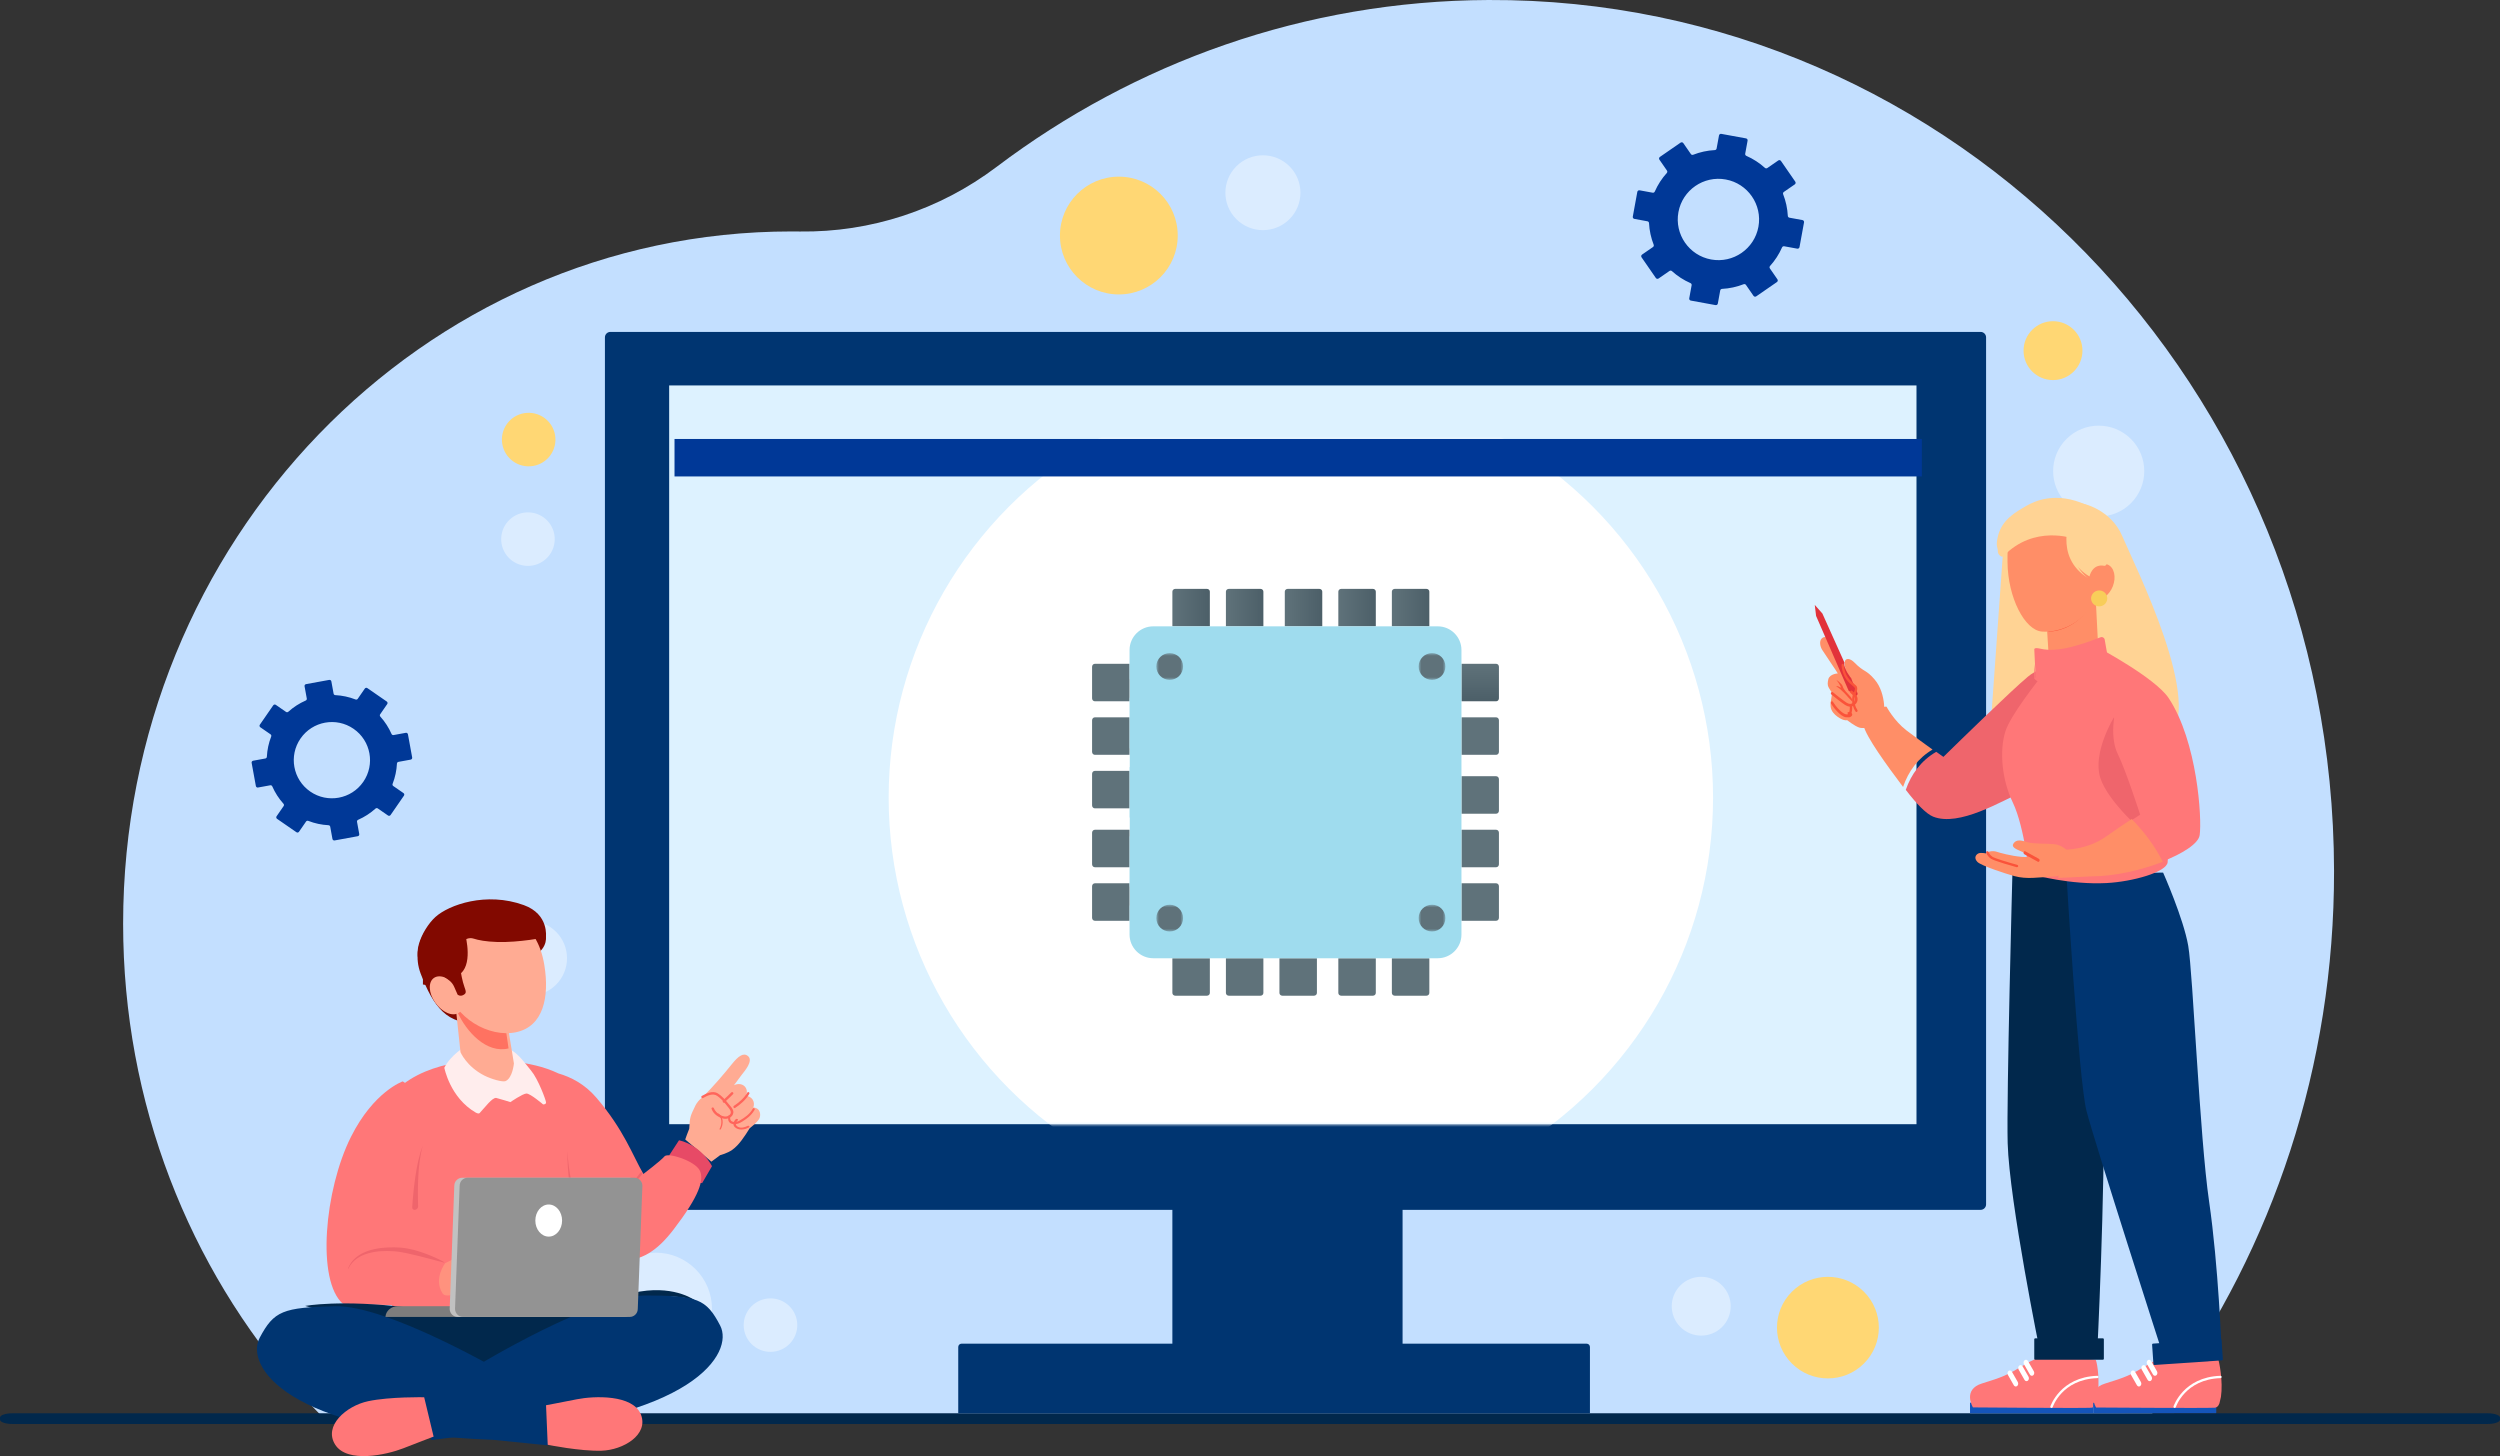 <svg width="467" height="272" viewBox="0 0 467 272" fill="none" xmlns="http://www.w3.org/2000/svg">
<rect x="0" y="0" width="467" height="272" fill="#333333" stroke="none"/>
<path d="M436 162.696C436.053 199.23 424.499 232.969 404.944 260.17C404.941 260.174 404.939 260.178 404.936 260.183C403.764 261.812 402.564 263.418 401.335 265H60.542C59.263 263.705 58.011 262.381 56.789 261.03C56.532 260.749 56.279 260.467 56.028 260.183C56.023 260.179 56.02 260.175 56.017 260.17C55.895 260.034 55.774 259.898 55.655 259.762C35.371 236.766 23 206.157 23 172.554C23 101.134 78.89 43.234 147.833 43.234C148.372 43.234 148.91 43.238 149.447 43.246C162.633 43.417 175.502 39.223 186.159 31.176C211.96 11.694 243.7 0.148 278.038 0.001C365.28 -0.374 435.869 72.318 436 162.697V162.696Z" fill="#C3DFFF"/>
<path d="M464.706 264H2.294C1.027 264 0 264.359 0 264.802V265.198C0 265.641 1.027 266 2.294 266H464.706C465.973 266 467 265.641 467 265.198V264.802C467 264.359 465.973 264 464.706 264Z" fill="#01284C"/>
<path opacity="0.4" d="M103.867 183.944C106.604 181.213 106.604 176.787 103.867 174.056C101.13 171.326 96.693 171.326 93.956 174.056C91.219 176.787 91.219 181.213 93.956 183.944C96.693 186.674 101.13 186.674 103.867 183.944Z" fill="white"/>
<path d="M76.202 137.166C76.168 136.98 75.99 136.858 75.804 136.891L73.513 137.309C73.356 137.338 73.204 137.254 73.14 137.108C72.626 135.934 71.924 134.834 71.042 133.855C70.936 133.737 70.922 133.564 71.012 133.433L72.335 131.519C72.442 131.363 72.403 131.151 72.248 131.044L68.623 128.539C68.467 128.432 68.255 128.471 68.148 128.626L66.825 130.54C66.734 130.671 66.567 130.719 66.42 130.662C65.192 130.182 63.914 129.915 62.635 129.85C62.476 129.841 62.343 129.728 62.315 129.572L61.897 127.28C61.862 127.095 61.685 126.972 61.499 127.005L57.165 127.797C56.979 127.832 56.857 128.009 56.89 128.195L57.308 130.486C57.337 130.643 57.253 130.795 57.107 130.859C55.934 131.373 54.833 132.075 53.854 132.957C53.736 133.063 53.563 133.077 53.432 132.987L51.518 131.664C51.362 131.557 51.15 131.596 51.043 131.751L48.538 135.376C48.431 135.532 48.47 135.744 48.625 135.851L50.539 137.174C50.67 137.265 50.718 137.432 50.661 137.579C50.181 138.807 49.914 140.085 49.849 141.365C49.84 141.523 49.727 141.656 49.572 141.684L47.281 142.102C47.095 142.137 46.972 142.314 47.005 142.5L47.797 146.834C47.831 147.02 48.009 147.142 48.195 147.109L50.486 146.691C50.643 146.662 50.795 146.746 50.859 146.892C51.373 148.066 52.075 149.166 52.957 150.145C53.063 150.263 53.077 150.436 52.987 150.567L51.664 152.481C51.557 152.637 51.596 152.849 51.751 152.956L55.376 155.461C55.532 155.568 55.744 155.529 55.851 155.374L57.174 153.46C57.264 153.329 57.432 153.281 57.579 153.338C58.807 153.818 60.085 154.085 61.365 154.15C61.523 154.159 61.656 154.272 61.684 154.428L62.102 156.72C62.137 156.905 62.314 157.028 62.5 156.995L66.834 156.203C67.02 156.168 67.142 155.991 67.109 155.805L66.691 153.514C66.662 153.357 66.746 153.205 66.892 153.141C68.066 152.627 69.166 151.925 70.145 151.043C70.263 150.937 70.436 150.923 70.567 151.013L72.481 152.336C72.637 152.443 72.849 152.404 72.956 152.249L75.461 148.624C75.568 148.468 75.529 148.256 75.374 148.149L73.46 146.826C73.329 146.735 73.281 146.568 73.338 146.421C73.818 145.193 74.085 143.915 74.15 142.635C74.159 142.477 74.272 142.344 74.428 142.316L76.719 141.898C76.905 141.863 77.028 141.686 76.995 141.5L76.203 137.166H76.202ZM67.859 146.05C65.623 149.286 61.187 150.097 57.951 147.86C54.715 145.624 53.904 141.188 56.141 137.952C58.377 134.716 62.813 133.905 66.049 136.142C69.285 138.378 70.096 142.814 67.859 146.05Z" fill="#003897"/>
<path d="M332.687 30.069C332.572 29.903 332.345 29.861 332.179 29.976L330.136 31.388C329.997 31.485 329.811 31.47 329.685 31.356C328.67 30.441 327.505 29.678 326.218 29.114C326.063 29.046 325.973 28.883 326.004 28.716L326.45 26.275C326.487 26.078 326.356 25.888 326.157 25.851L321.534 25.006C321.337 24.97 321.147 25.101 321.11 25.299L320.663 27.74C320.633 27.907 320.492 28.028 320.323 28.037C318.919 28.109 317.56 28.41 316.287 28.907C316.129 28.969 315.951 28.917 315.855 28.778L314.443 26.735C314.328 26.569 314.101 26.527 313.935 26.642L310.069 29.314C309.903 29.428 309.861 29.655 309.976 29.821L311.388 31.864C311.485 32.003 311.47 32.189 311.356 32.315C310.441 33.33 309.678 34.495 309.114 35.782C309.046 35.938 308.883 36.027 308.716 35.996L306.275 35.55C306.078 35.513 305.888 35.644 305.851 35.843L305.006 40.466C304.969 40.663 305.101 40.853 305.299 40.89L307.74 41.337C307.907 41.367 308.028 41.508 308.037 41.677C308.109 43.081 308.41 44.44 308.907 45.713C308.969 45.871 308.917 46.049 308.778 46.145L306.734 47.557C306.569 47.672 306.527 47.899 306.642 48.065L309.313 51.931C309.428 52.097 309.655 52.139 309.821 52.024L311.865 50.612C312.003 50.516 312.189 50.53 312.315 50.644C313.33 51.559 314.495 52.322 315.782 52.886C315.937 52.954 316.027 53.117 315.996 53.283L315.55 55.725C315.513 55.922 315.644 56.112 315.843 56.149L320.466 56.994C320.663 57.031 320.853 56.899 320.89 56.701L321.337 54.26C321.367 54.093 321.508 53.972 321.677 53.964C323.081 53.891 324.44 53.59 325.713 53.093C325.871 53.031 326.049 53.083 326.145 53.222L327.557 55.266C327.672 55.431 327.899 55.473 328.065 55.358L331.931 52.687C332.097 52.572 332.139 52.345 332.024 52.179L330.612 50.136C330.516 49.997 330.53 49.811 330.644 49.685C331.559 48.67 332.322 47.505 332.886 46.218C332.954 46.062 333.117 45.973 333.284 46.004L335.725 46.45C335.922 46.487 336.112 46.356 336.149 46.157L336.994 41.534C337.031 41.337 336.898 41.147 336.701 41.11L334.26 40.663C334.093 40.633 333.972 40.492 333.964 40.323C333.891 38.919 333.59 37.56 333.093 36.287C333.031 36.129 333.083 35.951 333.222 35.855L335.266 34.443C335.431 34.328 335.473 34.101 335.358 33.935L332.687 30.069ZM328.474 42.365C327.719 46.492 323.762 49.226 319.635 48.472C315.508 47.718 312.774 43.76 313.528 39.633C314.282 35.506 318.24 32.772 322.367 33.526C326.494 34.281 329.228 38.238 328.474 42.365Z" fill="#003897"/>
<path opacity="0.4" d="M398.056 94.002C401.38 90.687 401.38 85.313 398.056 81.998C394.732 78.683 389.343 78.683 386.019 81.998C382.695 85.313 382.695 90.687 386.019 94.002C389.343 97.317 394.732 97.317 398.056 94.002Z" fill="white"/>
<path d="M383.5 71C386.538 71 389 68.538 389 65.5C389 62.462 386.538 60 383.5 60C380.462 60 378 62.462 378 65.5C378 68.538 380.462 71 383.5 71Z" fill="#FFD774"/>
<path opacity="0.4" d="M122.5 255C128.299 255 133 250.299 133 244.5C133 238.701 128.299 234 122.5 234C116.701 234 112 238.701 112 244.5C112 250.299 116.701 255 122.5 255Z" fill="white"/>
<path opacity="0.4" d="M148.121 250.254C149.629 247.941 148.974 244.848 146.658 243.345C144.341 241.842 141.24 242.499 139.731 244.812C138.223 247.125 138.878 250.218 141.195 251.721C143.512 253.224 146.613 252.567 148.121 250.254Z" fill="white"/>
<path d="M348.18 254.708C351.895 251.003 351.895 244.997 348.18 241.292C344.465 237.587 338.442 237.587 334.727 241.292C331.012 244.997 331.012 251.003 334.727 254.708C338.442 258.413 344.465 258.413 348.18 254.708Z" fill="#FFD774"/>
<path opacity="0.4" d="M321.683 247.884C323.834 245.739 323.834 242.261 321.683 240.116C319.532 237.971 316.045 237.971 313.894 240.116C311.744 242.261 311.744 245.739 313.894 247.884C316.045 250.029 319.532 250.029 321.683 247.884Z" fill="white"/>
<path opacity="0.4" d="M240.869 40.943C243.607 38.213 243.607 33.787 240.869 31.057C238.132 28.327 233.694 28.327 230.956 31.057C228.219 33.787 228.219 38.213 230.956 40.943C233.694 43.673 238.132 43.673 240.869 40.943Z" fill="white"/>
<path d="M209 55C215.075 55 220 50.075 220 44C220 37.925 215.075 33 209 33C202.925 33 198 37.925 198 44C198 50.075 202.925 55 209 55Z" fill="#FFD774"/>
<path d="M99.58 87.044C102.304 86.591 104.144 84.016 103.689 81.292C103.234 78.569 100.656 76.728 97.932 77.18C95.208 77.633 93.369 80.208 93.824 82.932C94.279 85.655 96.856 87.496 99.58 87.044Z" fill="#FFD774"/>
<path opacity="0.4" d="M103.579 101.374C103.949 98.638 102.029 96.121 99.292 95.754C96.555 95.387 94.037 97.308 93.668 100.045C93.299 102.782 95.219 105.298 97.956 105.665C100.693 106.032 103.21 104.111 103.579 101.374Z" fill="white"/>
<path d="M262 216H219V254H262V216Z" fill="#003571"/>
<path d="M179.604 251H296.396C296.729 251 297 251.279 297 251.623V264H179V251.623C179 251.28 179.27 251 179.604 251Z" fill="#003571"/>
<path d="M369.979 62H114.021C113.457 62 113 62.457 113 63.021V224.979C113 225.543 113.457 226 114.021 226H369.979C370.543 226 371 225.543 371 224.979V63.021C371 62.457 370.543 62 369.979 62Z" fill="#003571"/>
<path d="M358 210V72L125 72V210L358 210Z" fill="#DDF2FF"/>
<mask id="mask0_9_1529" style="mask-type:alpha" maskUnits="userSpaceOnUse" x="126" y="82" width="233" height="129">
<path d="M359 210V82.001L126 82.001V210H359Z" fill="#DDF2FF"/>
</mask>
<g mask="url(#mask0_9_1529)">
<circle cx="243" cy="149" r="77" fill="white"/>
</g>
<path d="M359 82H126V89H359V82Z" fill="#003897"/>
<path d="M368.074 264H390.926C390.967 264 391 263.962 391 263.915V262.086C391 262.039 390.967 262 390.926 262H368.074C368.033 262 368 262.039 368 262.086V263.915C368 263.962 368.033 264 368.074 264Z" fill="#1555BA"/>
<path d="M391.815 260.948L391.545 262.095C391.545 262.095 391.351 262.921 390.653 262.966C388.989 263.072 368.545 262.902 368.545 262.902C368.545 262.902 366.53 259.571 370.249 258.424C374.095 257.237 374.851 256.943 378.336 254.837C380.582 253.478 382.752 253 382.752 253L391.49 254.01C391.862 254.974 392.234 258.103 391.815 260.948Z" fill="#FF7778"/>
<path d="M378.072 254.828L379.173 256.755C379.307 257.003 379.587 257.075 379.794 256.915C380.002 256.754 380.063 256.42 379.928 256.173L378.827 254.246C378.693 253.998 378.413 253.926 378.206 254.086C377.998 254.247 377.937 254.581 378.072 254.828Z" fill="white"/>
<path d="M377.072 255.828L378.173 257.755C378.307 258.003 378.587 258.075 378.794 257.915C379.002 257.754 379.063 257.42 378.928 257.173L377.827 255.246C377.693 254.998 377.413 254.926 377.206 255.086C376.998 255.247 376.937 255.581 377.072 255.828Z" fill="white"/>
<path d="M375.072 256.828L376.173 258.755C376.307 259.003 376.587 259.075 376.794 258.915C377.002 258.754 377.063 258.42 376.928 258.173L375.827 256.246C375.693 255.998 375.413 255.926 375.206 256.086C374.998 256.247 374.937 256.581 375.072 256.828Z" fill="white"/>
<path d="M383.227 263C383.206 263 383.183 262.998 383.161 262.991C383.041 262.956 382.973 262.835 383.01 262.72C383.028 262.665 384.846 257.227 391.765 257.001C391.891 256.992 391.996 257.091 392 257.211C392.004 257.33 391.906 257.432 391.781 257.435C385.183 257.651 383.462 262.795 383.446 262.847C383.416 262.941 383.326 263 383.228 263H383.227Z" fill="white"/>
<path d="M391.076 264L413.926 263.969C413.966 263.969 414 263.93 414 263.884L413.998 262.085C413.998 262.039 413.964 262 413.924 262L391.074 262.032C391.034 262.032 391 262.071 391 262.117L391.002 263.916C391.002 263.962 391.036 264 391.076 264Z" fill="#1555BA"/>
<path d="M414.872 260.94L414.602 262.088C414.602 262.088 414.408 262.915 413.709 262.96C412.041 263.069 391.548 262.923 391.548 262.923C391.548 262.923 389.525 259.593 393.251 258.441C397.104 257.249 397.862 256.954 401.353 254.842C403.603 253.481 405.777 253 405.777 253L414.218 253.392C414.592 254.355 415.288 258.092 414.872 260.94Z" fill="#FF7778"/>
<path d="M401.072 254.829L402.173 256.756C402.308 257.004 402.587 257.075 402.795 256.915C403.003 256.754 403.063 256.42 402.928 256.172L401.827 254.245C401.692 253.997 401.413 253.926 401.205 254.086C400.997 254.247 400.937 254.581 401.072 254.829Z" fill="white"/>
<path d="M400.072 255.829L401.173 257.756C401.308 258.004 401.587 258.075 401.795 257.915C402.003 257.754 402.063 257.42 401.928 257.172L400.827 255.245C400.692 254.997 400.413 254.926 400.205 255.086C399.997 255.247 399.937 255.581 400.072 255.829Z" fill="white"/>
<path d="M398.072 256.829L399.173 258.756C399.308 259.004 399.587 259.075 399.795 258.915C400.003 258.754 400.063 258.42 399.928 258.172L398.827 256.245C398.692 255.997 398.413 255.926 398.205 256.086C397.997 256.247 397.937 256.581 398.072 256.829Z" fill="white"/>
<path d="M406.228 263C406.206 263 406.183 262.998 406.162 262.991C406.041 262.956 405.974 262.835 406.01 262.72C406.027 262.665 407.841 257.234 414.764 257.001C414.891 256.992 414.996 257.09 415 257.21C415.004 257.329 414.906 257.431 414.78 257.435C408.177 257.657 406.462 262.794 406.446 262.846C406.416 262.94 406.325 263 406.228 263V263Z" fill="white"/>
<path d="M375.921 163.021C375.921 163.021 374.795 205.077 375.033 213.553C375.337 224.393 381.11 252.699 381.11 252.699L391.744 253C391.744 253 393.264 222.888 392.96 204.218C392.656 185.548 389.821 162 389.821 162L375.921 163.021Z" fill="#01284C"/>
<path d="M386 163.177L404.068 163C404.068 163 407.885 171.572 408.766 176.705C409.646 181.837 410.894 212.334 412.656 224.411C414.417 236.488 415 252.331 415 252.331L412.95 254L404.059 253.136C404.059 253.136 391.222 213.24 389.754 207.504C388.286 201.768 386 163.177 386 163.177Z" fill="#003571"/>
<path d="M392.82 250H380.18C380.081 250 380 250.077 380 250.172V253.828C380 253.923 380.081 254 380.18 254H392.82C392.919 254 393 253.923 393 253.828V250.172C393 250.077 392.919 250 392.82 250Z" fill="#01284C"/>
<path d="M414.799 250.128L402.171 250.988C402.077 250.995 402.005 251.077 402.012 251.171L402.262 254.819C402.268 254.914 402.35 254.985 402.445 254.979L415.073 254.119C415.167 254.112 415.238 254.03 415.232 253.936L414.982 250.288C414.975 250.193 414.893 250.122 414.799 250.128Z" fill="#003571"/>
<path d="M383.137 96.365C383.137 96.365 385.362 94.945 387.332 95.002C389.301 95.058 394.455 97.608 394.897 104.012C395.244 109.039 400.385 125.458 400.842 127.991C402.108 135.006 395.338 133.942 395.338 133.942L372 133.523L374.205 102.561L383.137 96.365Z" fill="#FFD394"/>
<path d="M388.009 94.089C388 94.051 387.936 94.09 388.328 94.01C389.041 93.865 394.365 95.208 396.445 100.159C398.678 105.475 412.144 132.094 404.86 138C404.858 138.002 402.584 135.985 402.582 135.987C402.514 136.06 398.384 134.566 396.061 134.451C396.035 134.45 396.012 134.429 396.011 134.403C395.93 133.397 394.538 116 394.978 111.754C395.177 109.841 395.226 109.414 395.22 109.539C395.217 109.606 395.114 109.604 395.114 109.536L395.117 108.589C395.117 108.589 395.117 108.584 395.117 108.582L394.871 106.703C394.87 106.695 394.867 106.688 394.863 106.682L394.147 105.569C394.141 105.559 394.132 105.553 394.121 105.549C393.943 105.479 392.31 104.849 392.036 105.245C391.806 105.575 391.43 105.836 391.281 105.932C391.25 105.953 391.21 105.935 391.201 105.901L388.009 94.091V94.089Z" fill="#FFD394"/>
<path d="M391.236 107L392 122.07C392 122.07 386.54 133.358 380.597 128.999C378.489 127.454 382.642 121.654 382.642 121.654L382.164 114.08L391.236 107.001V107Z" fill="#FF8E67"/>
<path d="M390.327 105.001L382 112.754L382.642 118C386.81 117.912 391.023 114.311 391 110.542L390.326 105L390.327 105.001Z" fill="#FA533A"/>
<path d="M393.702 105.46C393.146 105.233 392.523 105.317 391.941 105.636C391.331 100.035 388.331 95.176 384.557 95.023C375.585 94.661 374.945 98.564 375.003 105.005C375.064 111.665 378.234 117.72 381.421 117.975C384.77 118.244 389.452 116.346 391.281 111.879C392.494 112.261 393.981 111.256 394.661 109.557C395.366 107.796 394.936 105.96 393.701 105.459L393.702 105.46Z" fill="#FF8E67"/>
<path d="M393.297 112.722C393.826 112.084 393.73 111.146 393.084 110.628C392.438 110.11 391.485 110.207 390.957 110.845C390.428 111.483 390.524 112.42 391.17 112.938C391.817 113.457 392.769 113.36 393.297 112.722Z" fill="#F8CD5A"/>
<path d="M387.36 100.629C387.36 100.629 379.977 97.897 374.212 103.919C373.912 104.233 373.215 103.563 373.209 103.111C373.196 102.117 372.739 102.117 373.219 100.142C373.969 97.052 376.532 95.652 378.521 94.5C380.082 93.595 384.067 91.737 389.697 94.306C392.333 95.51 394 100.472 394 100.472L387.361 100.628L387.36 100.629Z" fill="#FFD394"/>
<path d="M386.889 96.326C386.889 96.326 383.462 103.965 390.065 108C390.065 108 388.305 106.915 387.068 103.68C387.068 103.68 387.419 106.006 390.315 107.677C390.315 107.677 390.803 105.257 393.075 105.687C394.394 105.938 393.915 98.008 393.915 98.008L389.652 95L386.889 96.326Z" fill="#FFD394"/>
<path d="M360.999 140.018C359.622 139.027 357.464 137.465 356.14 136.449C353.788 134.644 352.398 132 352.398 132C352.398 132 347.206 132.045 348.104 135.54C348.673 137.753 352.326 142.78 355.495 147C356.476 144.114 358.28 141.609 361 140.018H360.999Z" fill="#FF8E67"/>
<path d="M351.926 134.081C351.926 134.081 352.552 129.704 350.162 126.906C348.562 125.033 348.207 125.615 346.403 123.76C345.641 122.976 344.721 122.813 344.59 123.685C344.513 124.195 344.725 124.922 344.725 124.922L341.671 119.494C341.671 119.494 341.023 118.571 340.313 119.249C339.799 119.741 339.985 120.778 340.388 121.4C341.766 123.526 342.846 125.022 343.3 125.798C343.3 125.798 341.86 125.86 341.542 126.832C341.496 126.971 341.355 127.641 341.452 128.045C341.594 128.637 342.242 129.291 342.22 129.524C342.116 130.596 341.724 131.706 342.115 132.588C342.429 133.291 343.08 133.82 343.739 134.197C344.636 134.709 345.033 134.521 345.033 134.521C345.033 134.521 346.408 135.6 347.282 135.902C348.346 136.267 351.448 135.612 351.927 134.081L351.926 134.081Z" fill="#FF8E67"/>
<path d="M345.827 126.726C345.827 126.726 344.28 124.882 344.539 123.769L340.416 114.596L339 113L339.245 115.056L345.325 129.026C345.325 129.026 346.076 129.519 346.355 129.852C346.687 130.247 347.126 129.767 346.966 129.426C346.681 128.817 345.834 126.897 345.826 126.726H345.827Z" fill="#E2323A"/>
<path d="M346.758 132.999C346.702 132.99 346.648 132.958 346.612 132.903C345.562 131.331 346.125 129.696 346.15 129.627L346.172 129.581C346.358 129.273 346.577 128.732 346.481 128.494C346.453 128.43 346.26 128.272 346.104 128.144C345.418 127.582 344.14 126.535 344.001 124.257C343.992 124.124 344.082 124.01 344.201 124.001C344.32 123.992 344.423 124.092 344.431 124.224C344.556 126.281 345.686 127.206 346.36 127.759C346.627 127.978 346.804 128.122 346.874 128.298C347.093 128.839 346.645 129.65 346.543 129.824C346.482 130.015 346.104 131.338 346.958 132.617C347.028 132.724 347.008 132.874 346.913 132.953C346.866 132.992 346.81 133.006 346.757 132.999H346.758Z" fill="#FA533A"/>
<path d="M345.431 131.988C345.186 131.955 344.93 131.858 344.672 131.695C344.11 131.339 342.431 130.029 342.087 129.72C341.982 129.627 341.971 129.463 342.06 129.355C342.149 129.246 342.306 129.234 342.409 129.327C342.736 129.62 344.396 130.915 344.929 131.252C345.338 131.511 345.921 131.683 346.373 131.031C346.748 130.491 346.185 129.917 346.161 129.893L345.682 129.455C345.578 129.361 345.568 129.197 345.659 129.089C345.749 128.981 345.906 128.97 346.009 129.065L346.496 129.51C346.818 129.827 347.281 130.607 346.776 131.335C346.429 131.836 345.954 132.058 345.432 131.988H345.431Z" fill="#FA533A"/>
<path d="M344.812 133.989C343.781 133.827 342.561 132.182 342.548 132.163L342.053 131.451C341.973 131.336 341.985 131.163 342.078 131.066C342.172 130.968 342.313 130.982 342.393 131.096L342.888 131.809C343.24 132.318 344.403 133.552 345.049 133.448C345.644 133.352 345.545 131.878 345.544 131.863C345.532 131.712 345.622 131.579 345.744 131.565C345.867 131.55 345.975 131.661 345.987 131.81C346.046 132.558 345.926 133.858 345.108 133.99C345.012 134.005 344.913 134.003 344.812 133.988V133.989Z" fill="#FA533A"/>
<path d="M345.314 133.999C345.234 133.994 345.156 133.974 345.096 133.94C344.961 133.862 344.969 133.742 345.115 133.671C345.434 133.514 345.19 133.324 345.163 133.302C345.046 133.217 345.083 133.098 345.246 133.036C345.408 132.975 345.633 132.995 345.75 133.081C345.975 133.247 346.235 133.642 345.608 133.95C345.526 133.989 345.419 134.006 345.317 133.999H345.314Z" fill="#FA533A"/>
<path d="M343.04 127C343.04 127 344.062 127.683 344.204 128.178C344.43 128.968 345.036 129.378 345.648 130.118C346.178 130.759 345.952 131 345.952 131L345.245 130.263C345.245 130.263 343.885 128.632 343 128.216C343 128.216 343.286 128.067 343.697 128.38C344.108 128.693 343.704 127.84 343.04 127Z" fill="#FA533A"/>
<path d="M378.794 126.419C375.692 129.006 365.932 138.543 363.029 141.384C363.029 141.384 362.484 141.003 361.69 140.44C358.879 142.059 357.014 144.607 356 147.543C357.897 150.027 359.779 152.019 361.109 152.549C365.988 154.491 373.838 149.653 378.244 147.69C382.649 145.726 388 123 388 123C388 123 381.894 123.832 378.793 126.419H378.794Z" fill="#EF656C"/>
<path d="M387.36 122.403C388.026 122.103 388.753 121.967 389.484 122.007C390.997 122.09 393.544 122.249 393.867 122.401C396.425 123.602 400.141 127.618 401.888 130.29C403.472 132.714 405.426 153.715 404.918 161.048C404.79 162.894 398.407 164.699 393.509 164.955C386.713 165.311 380.064 163.452 380.064 163.452C378.74 163.152 378.776 160.801 378.396 158.615C377.917 155.864 377.128 152.265 375.989 149.902C373.926 145.619 373.468 140.209 374.614 136.601C375.542 133.682 380.373 127.514 382.181 125.268C382.622 124.719 383.189 124.282 383.836 123.991L387.359 122.402L387.36 122.403Z" fill="#FF7778"/>
<path d="M393.16 119.497L393.99 124.216C394.034 124.464 393.929 124.713 393.725 124.844C392.731 125.482 389.654 127.299 386.067 127.839C382.679 128.349 381.063 127.524 380.506 127.126C380.358 127.02 380.267 126.846 380.259 126.657L380.007 121.349C380.007 121.349 379.844 120.865 381.133 121.174C384.37 121.95 388.678 120.45 392.401 119.037C392.735 118.91 393.096 119.129 393.16 119.497Z" fill="#FF7778"/>
<path d="M394 124C393.535 124.425 393.032 124.805 392.515 125.164C391.998 125.524 391.46 125.85 390.907 126.151C389.8 126.751 388.631 127.247 387.406 127.561C387.1 127.638 386.795 127.718 386.481 127.769L386.014 127.855L385.545 127.91C384.92 127.985 384.286 128.016 383.654 127.993C383.021 127.97 382.386 127.889 381.768 127.715C381.461 127.624 381.157 127.521 380.866 127.376C380.793 127.342 380.721 127.304 380.651 127.262C380.579 127.223 380.51 127.181 380.442 127.134C380.303 127.043 380.177 126.95 380.047 126.815L380.01 126.777V126.724C380.001 126.274 380.003 125.824 380 125.373C380.001 124.922 380.005 124.471 380.014 124.02C380.068 124.468 380.115 124.916 380.16 125.365C380.202 125.813 380.248 126.261 380.283 126.711L380.245 126.62C380.34 126.703 380.472 126.793 380.6 126.862C380.664 126.9 380.731 126.933 380.798 126.964C380.865 126.998 380.934 127.028 381.003 127.055C381.278 127.174 381.569 127.256 381.862 127.327C382.451 127.452 383.055 127.524 383.663 127.521C384.27 127.521 384.881 127.496 385.487 127.413L385.941 127.354L386.391 127.275C386.693 127.23 386.989 127.155 387.285 127.085C387.584 127.023 387.873 126.916 388.169 126.839C388.463 126.75 388.752 126.646 389.042 126.546C389.615 126.324 390.191 126.102 390.746 125.831C391.028 125.703 391.303 125.561 391.581 125.423C391.854 125.277 392.129 125.133 392.399 124.98C392.94 124.673 393.476 124.354 393.994 124.001L394 124Z" fill="#FF7778"/>
<path d="M394.886 134.001C394.886 134.001 390.844 140.57 392.327 145.274C393.811 149.979 401 156 401 156L394.885 134L394.886 134.001Z" fill="#EF656C"/>
<path d="M405.119 130.423C402.622 126.643 392 121 392 121C392 121 398.003 130.423 396.447 130.872C394.891 131.321 394.001 137.603 395.557 140.744C397.114 143.885 399.782 152.186 399.782 152.186C399.782 152.186 399.082 152.627 398.051 153.295C400.324 155.554 402.317 158.147 403.762 161C407.72 159.485 410.677 157.573 410.9 156C411.345 152.858 410.455 138.499 405.119 130.422V130.423Z" fill="#FF7778"/>
<path d="M386.999 160.801C386.999 160.801 386.475 159.091 383.725 159.226C380.975 159.362 379.818 160.257 377.699 160.07C375.58 159.884 373.561 159.297 372.937 159.096C372.313 158.896 371.205 159.004 371.19 159.461C371.19 159.461 370.043 159.181 369.552 159.424C369.061 159.668 368.688 160.29 369.381 161.006C370.074 161.722 374.775 163.251 376.306 163.661C378.633 164.284 380.675 163.89 383.794 163.719C386.282 163.582 387 160.8 387 160.8L386.999 160.801Z" fill="#FF8E67"/>
<path d="M376.769 162C376.748 162 376.727 161.997 376.705 161.991C376.282 161.875 372.553 160.839 371.925 160.417C371.256 159.967 371.022 159.324 371.012 159.297C370.971 159.18 371.035 159.053 371.156 159.012C371.276 158.972 371.408 159.034 371.45 159.15C371.452 159.158 371.65 159.685 372.189 160.047C372.616 160.334 375.2 161.109 376.832 161.559C376.955 161.593 377.026 161.717 376.991 161.836C376.962 161.934 376.869 161.998 376.769 161.998V162Z" fill="#FA533A"/>
<path d="M385.566 160.999L387 159.912C387 159.912 385.849 157.884 383.651 157.686C382.206 157.556 379.907 157.638 378.949 157.376C377.991 157.114 376.92 156.689 376.287 157.358C375.654 158.027 376.099 158.425 377.316 158.927C378.175 159.282 381.363 160.893 381.363 160.893L385.566 161V160.999Z" fill="#FF8E67"/>
<path d="M380.768 161C380.738 161 380.706 160.992 380.677 160.976L378.14 159.571C378.023 159.506 377.969 159.332 378.019 159.18C378.069 159.029 378.205 158.96 378.323 159.024L380.86 160.429C380.977 160.494 381.031 160.668 380.981 160.82C380.944 160.932 380.858 161 380.769 161H380.768Z" fill="#FA533A"/>
<path d="M398.198 153C396.884 153.868 395.041 155.104 393.406 156.267C389.858 158.795 385.591 158.735 385.591 158.735L385.08 159.111C383.872 159.836 383.609 162.366 384.64 163.34L384.455 164L390.695 163.705C394.979 163.705 399.995 162.547 404 160.983C402.531 158.026 400.506 155.34 398.198 153Z" fill="#FF8E67"/>
<path d="M131.154 205.045C131.154 205.045 131.161 205.038 131.165 205.034C133.439 202.759 135.244 200.603 136.706 198.788C137.929 197.268 138.868 196.589 139.705 197.257C140.838 198.161 138.97 200.213 138.557 200.763C138.142 201.311 137.108 202.72 137.108 202.72C138.701 201.97 139.976 203.292 139.352 204.669C141.071 205.006 140.931 206.492 140.696 206.881C142.117 206.946 142.191 208.404 141.789 209.045C141.301 209.819 140.049 210.746 140.049 210.746C139.135 212.208 138.091 213.859 136.785 214.791C135.878 215.438 134.513 215.789 134.513 215.789L132.885 217L128 212.851C128 212.851 128.594 211.166 128.747 210.854C128.878 208.622 128.903 208.594 129.892 206.535C130.12 206.062 130.668 205.341 131.157 205.045H131.154Z" fill="#FFAB93"/>
<path d="M131.338 205.108C132.134 204.662 133.155 204.139 133.997 204.726C134.72 205.229 135.32 205.953 135.862 206.638C136.282 207.168 136.951 207.858 136.124 208.39C135.189 208.992 133.678 207.938 133.357 207.023C133.262 206.751 132.825 206.868 132.922 207.143C133.255 208.092 134.192 208.744 135.155 208.962C135.93 209.138 136.903 208.692 136.996 207.827C137.061 207.211 136.396 206.58 136.042 206.145C135.478 205.452 134.847 204.702 134.072 204.235C133.135 203.67 131.96 204.242 131.111 204.717C130.857 204.86 131.085 205.249 131.338 205.107V205.108Z" fill="#FF655B"/>
<path d="M139.597 204.108C139.002 205.129 138.049 205.944 137.102 206.566C136.867 206.72 137.081 207.12 137.317 206.965C138.328 206.302 139.332 205.43 139.966 204.341C140.113 204.089 139.744 203.857 139.597 204.108Z" fill="#FF655B"/>
<path d="M140.631 207.096C140.061 208.116 139.121 208.782 138.123 209.341C137.41 209.74 136.229 209.755 136.413 208.632C136.454 208.382 136.072 208.275 136.031 208.526C135.944 209.051 136.018 209.596 136.537 209.859C136.952 210.069 137.496 210.02 137.923 209.872C138.419 209.701 138.901 209.363 139.326 209.062C139.993 208.589 140.572 208.015 140.973 207.297C141.098 207.074 140.756 206.874 140.631 207.097V207.096Z" fill="#FF655B"/>
<path d="M139.666 210.308C139.15 210.571 138.467 210.791 137.891 210.511C137.236 210.192 137.419 209.684 137.813 209.261C137.987 209.074 137.596 208.892 137.423 209.078C136.902 209.638 136.772 210.306 137.552 210.764C138.277 211.19 139.201 210.975 139.895 210.622C140.14 210.497 139.913 210.183 139.667 210.308H139.666Z" fill="#FF655B"/>
<path d="M136.593 204.072C136.309 204.367 136.005 204.647 135.711 204.933C135.487 205.151 135.177 205.388 135.028 205.66C134.888 205.917 135.305 206.144 135.445 205.886C135.586 205.628 135.894 205.404 136.107 205.198C136.383 204.929 136.668 204.666 136.936 204.389C137.142 204.174 136.802 203.856 136.594 204.072H136.593Z" fill="#FF655B"/>
<path d="M134.514 211C134.502 211 134.491 211 134.479 210.997C134.415 210.988 134.375 210.954 134.394 210.92C134.925 209.999 134.904 208.646 134.027 208.101C133.985 208.074 133.993 208.035 134.046 208.014C134.099 207.992 134.177 207.997 134.22 208.023C135.176 208.617 135.177 210.008 134.633 210.956C134.618 210.983 134.568 211 134.514 211Z" fill="#FF655B"/>
<path d="M126.841 213L125 215.825C125 215.825 126.683 221.041 131.161 221L133 217.845C133 217.845 131.14 214.022 126.842 213H126.841Z" fill="#E74A66"/>
<path d="M125.808 229.69C122.772 233.654 119.78 235.645 115.663 235.466C113.388 235.367 110.23 230.868 107.752 226.512C107.912 230.755 108.245 240.457 108.088 244.298C108.078 244.553 108.069 244.801 108.06 245.043C108.037 245.728 108.019 246.362 108.009 246.949C107.947 250.272 108.067 252 108.067 252L72.944 250.302L73.102 246.895L73.117 246.595L74.063 226.272C73.634 227.189 72.934 228.506 72.032 229.899C71.669 230.459 71.273 231.032 70.848 231.595C70.068 232.632 69.189 233.64 68.24 234.486C67.65 227.268 68.296 215.112 68.603 210.198C68.996 209.694 69.415 209.184 69.864 208.674C71.357 206.419 73.195 204.156 75.323 202.522C81.933 197.447 92.415 197.701 96.369 198.335C98.711 198.712 101.413 199.132 104.324 200.522C106.6 201.178 109.198 202.479 111.375 205.017C116.545 211.046 118.166 215.806 120.184 219.296C120.184 219.296 123.465 216.807 124.119 216.015C124.773 215.221 129.756 216.849 130.684 218.594C131.613 220.339 130.638 223.391 125.809 229.692L125.808 229.69Z" fill="#FF7778"/>
<path d="M107.237 226.624C107.056 225.67 106.898 224.724 106.748 223.767C106.598 222.811 106.463 221.85 106.347 220.883C106.229 219.917 106.129 218.943 106.068 217.962C106.007 216.981 105.967 215.99 106.036 215C106.032 215.988 106.136 216.954 106.26 217.907C106.385 218.86 106.547 219.801 106.726 220.733C106.904 221.665 107.1 222.589 107.31 223.505C107.519 224.42 107.74 225.335 107.976 226.225V226.229C108.05 226.507 107.947 226.831 107.745 226.953C107.545 227.076 107.321 226.95 107.248 226.671C107.244 226.656 107.241 226.64 107.238 226.624H107.237Z" fill="#EF656C"/>
<path d="M119.943 219.366C119.406 219.987 118.885 220.631 118.385 221.285C118.134 221.611 117.889 221.943 117.651 222.279C117.415 222.617 117.178 222.95 116.983 223.306C116.587 224.015 116.292 224.783 116.16 225.584C116.024 226.383 116.043 227.207 116.218 228C116.007 227.216 115.947 226.388 116.048 225.57C116.144 224.752 116.408 223.953 116.782 223.207C116.967 222.831 117.194 222.478 117.415 222.129C117.639 221.779 117.871 221.435 118.108 221.095C118.583 220.413 119.075 219.745 119.593 219.089C119.671 218.99 119.813 218.971 119.912 219.045C120.011 219.119 120.029 219.259 119.952 219.357C119.95 219.36 119.948 219.362 119.946 219.365L119.943 219.367V219.366Z" fill="#EF656C"/>
<path d="M87.055 195.354C87.055 195.354 84.15 197.098 83 199.452C83 199.452 84.045 205.037 88.865 207.828C88.865 207.828 89.389 208.135 89.587 207.929C90.531 206.944 91.988 204.929 92.714 205.1C93.439 205.272 95.337 205.875 95.337 205.875C95.337 205.875 97.608 204.312 98.322 204.271C99.035 204.229 101.45 206.303 101.45 206.303C101.45 206.303 102.025 206.341 101.999 205.912C101.974 205.485 100.526 201.567 99.216 200.001C96.735 197.032 95.35 193.937 87.055 195.354Z" fill="#FFEDED"/>
<path d="M65.555 212.375C69.816 203.875 75.237 202 75.237 202C80.723 205.361 80.954 219.623 79.256 222.903C76.293 228.625 75.079 232.991 75.079 232.991C75.079 232.991 78.067 233.47 82 234.95C80.585 235.994 80.951 236.601 80.662 238.359C80.414 240.069 80.742 242.429 81.309 244L64.085 243.576C59.059 239.265 60.622 222.218 65.555 212.376V212.375Z" fill="#FF7778"/>
<path d="M82.975 235.86C81.395 235.46 79.839 235.018 78.279 234.632C77.499 234.441 76.72 234.257 75.943 234.092C75.163 233.926 74.394 233.79 73.597 233.738C72.805 233.674 72.009 233.669 71.218 233.719C70.427 233.769 69.638 233.887 68.871 234.098C68.105 234.31 67.354 234.613 66.686 235.086C66.019 235.555 65.442 236.203 65.07 237L65 236.963C65.162 236.544 65.378 236.148 65.641 235.793C65.906 235.44 66.213 235.127 66.546 234.856C67.215 234.313 67.979 233.931 68.763 233.662C70.34 233.132 71.99 232.99 73.621 233.001C74.433 233.005 75.269 233.071 76.076 233.214C76.886 233.353 77.681 233.566 78.461 233.822C78.851 233.948 79.24 234.08 79.624 234.228C80.01 234.37 80.391 234.524 80.77 234.687C81.527 235.012 82.275 235.363 83 235.778L82.974 235.86H82.975Z" fill="#EF656C"/>
<path d="M77.002 225.536C77.057 224.568 77.139 223.613 77.235 222.65C77.331 221.689 77.45 220.726 77.594 219.762C77.736 218.798 77.905 217.833 78.126 216.868C78.349 215.906 78.602 214.938 79 214C78.689 214.953 78.53 215.912 78.398 216.865C78.268 217.819 78.192 218.769 78.144 219.715C78.091 220.662 78.067 221.605 78.063 222.544C78.059 223.481 78.069 224.422 78.107 225.343V225.347C78.119 225.634 77.881 225.92 77.575 225.986C77.27 226.052 77.012 225.872 77 225.585C77 225.569 77 225.553 77 225.537L77.002 225.536Z" fill="#EF656C"/>
<path d="M94.454 234L99 237.409C99 237.409 98.825 238.029 97.81 237.998C96.796 237.968 94.74 237.165 94.74 237.165C94.74 237.165 93.287 234.226 94.454 234Z" fill="#FF7261"/>
<path d="M90.271 235.045C90.271 235.045 96.497 231.956 97.547 232C98.598 232.044 99.315 232.243 98.861 233.372C98.407 234.501 94.33 236.692 94.33 236.692C94.33 236.692 91.23 237.421 90.405 236.634C89.58 235.847 90.271 235.045 90.271 235.045Z" fill="#FF7261"/>
<path d="M83.172 235.955C83.172 235.955 90.009 232.496 91.205 232.117C92.402 231.738 93.626 232.346 94.69 232.929C95.754 233.512 99.316 235.819 99.667 236.196C100.669 237.273 99.202 238.451 98.016 237.658C96.471 236.627 95.32 236.064 95.32 236.064C95.32 236.064 97.658 238.652 97.775 238.877C98.175 239.65 97.187 240.866 96.105 239.944C94.413 238.5 93.829 237.87 93.996 238.421L94.696 239.783C94.696 239.783 95.003 240.512 95.036 240.87C95.099 241.589 93.867 242.001 93.038 240.575C92.489 239.63 92.141 239.191 92.141 239.191C92.141 239.191 90.45 239.372 90.246 239.667C90.042 239.963 88.43 242.151 84.889 241.74C84.889 241.74 83.184 242.415 82.66 241.589C80.919 238.843 83.172 235.955 83.172 235.955Z" fill="#FF927E"/>
<path d="M93.789 237.999C93.722 237.998 93.657 237.957 93.619 237.884C93.583 237.815 92.758 236.287 91.232 236.514C91.119 236.531 91.015 236.435 91.002 236.301C90.988 236.166 91.067 236.044 91.181 236.027C92.974 235.76 93.929 237.548 93.969 237.624C94.029 237.739 93.999 237.891 93.903 237.962C93.867 237.989 93.828 238 93.789 237.999Z" fill="#FF655B"/>
<path d="M95.748 235.999C95.69 235.998 95.631 235.978 95.585 235.939C95.573 235.929 94.433 234.974 93.815 234.697C93.216 234.43 92.255 234.431 92.246 234.43C92.11 234.434 92 234.334 92 234.216C92 234.096 92.109 234 92.244 234C92.288 234 93.335 234 94.037 234.313C94.72 234.619 95.875 235.586 95.924 235.627C96.022 235.71 96.025 235.846 95.932 235.933C95.882 235.979 95.815 236 95.748 235.999V235.999Z" fill="#FF655B"/>
<path d="M99.849 178.355C100.957 184.437 95.797 189.849 89.696 190.847C83.596 191.844 80.876 187.857 78.592 181.901C76.368 176.1 80.696 170.146 86.797 169.149C92.897 168.152 98.741 172.273 99.849 178.355Z" fill="#820900"/>
<path d="M94.503 173L101.931 174.567C101.931 174.567 102.627 177.053 99.601 178.629C97.544 179.7 91 178.114 91 178.114L94.502 173H94.503Z" fill="#820900"/>
<path d="M85.001 187L86.018 196.543C86.018 196.543 87.125 199.205 90.44 200.897C91.854 201.619 93.937 202.175 94.441 201.949C95.765 201.353 96 198.645 96 198.645L94.829 191.514L85 187H85.001Z" fill="#FFAB93"/>
<path d="M85.437 189.039L85 187L94.413 191.814L95 195.842C90.892 196.864 87.113 192.735 85.438 189.039H85.437Z" fill="#FF7261"/>
<path d="M83.395 184.213C84.782 190.152 91.379 193.899 96.429 192.813C101.478 191.727 102.667 186.293 101.683 180.28C100.295 171.795 94.442 170.217 89.391 171.303C84.341 172.389 82.008 178.275 83.394 184.213H83.395Z" fill="#FFAB93"/>
<path d="M86.957 174.808C86.957 174.808 88.478 180.507 85.645 182.134C81.28 184.64 79 183.897 79 183.897L79.045 176.302L82.138 173.274L88 171L86.956 174.808H86.957Z" fill="#820900"/>
<path d="M85.687 189.205C86.848 188.458 86.763 186.385 85.498 184.574C84.232 182.764 82.264 181.901 81.103 182.648C79.942 183.395 80.026 185.468 81.292 187.278C82.558 189.089 84.525 189.951 85.687 189.205Z" fill="#FFAB93"/>
<path d="M83 182.471L83.87 183.112C84.288 183.42 84.621 183.838 84.833 184.322L85.485 185.804C85.485 185.804 85.943 186.192 86.531 185.876C87.12 185.559 87.111 185.319 86.743 184.323C86.376 183.327 86.072 181.652 86.025 181.1C85.978 180.547 83 182.471 83 182.471Z" fill="#820900"/>
<path d="M86.313 176.14C86.753 175.405 87.659 175.065 88.484 175.337C89.335 175.617 90.706 175.894 92.871 175.965C96.931 176.098 101.97 175.086 101.97 175.086C101.97 175.086 102.619 170.804 97.855 169.075C90.833 166.526 83.849 169.017 81.334 171.295C78.818 173.573 76.073 179.466 79.883 180.872C83.693 182.279 82.815 181.972 82.815 181.972L86.313 176.139V176.14Z" fill="#820900"/>
<path d="M57 243.948C57 243.948 63.634 242.7 76.251 244.255C88.458 245.759 103.41 244.753 103.41 244.753C103.41 244.753 112.827 242.345 119.611 241.249C126.396 240.153 130 243.025 130 243.025C130 243.025 122.121 239.474 110.815 246.944C99.51 254.416 92.046 258 92.046 258C92.046 258 63.699 245.569 57 243.948Z" fill="#01284C"/>
<path d="M93.719 256.246C93.719 256.246 72.36 243.769 62.605 244.003C52.849 244.236 51.177 244.857 48.497 249.923C45.817 254.989 53.098 267.515 92.182 268.966L102.346 270L104 261.676L93.718 256.246H93.719Z" fill="#003571"/>
<path d="M89.325 255C89.325 255 110.786 241.99 120.519 242C130.251 242.009 131.913 242.595 134.528 247.617C137.144 252.638 129.73 265.376 90.709 267.729L80.553 269L79 260.685L89.325 255H89.325Z" fill="#003571"/>
<path d="M102 262.498C102 262.498 104.623 262.01 107.779 261.38C110.935 260.75 118.235 260.454 119.723 264.233C121.21 268.012 116.416 270.868 112.38 270.991C108.343 271.114 102.313 269.882 102.313 269.882L102 262.498Z" fill="#FF7778"/>
<path d="M81 268.358C81 268.358 78.426 269.33 75.336 270.542C72.246 271.754 64.873 273.392 62.62 269.874C60.365 266.356 64.686 262.609 68.771 261.743C72.856 260.878 79.236 261.007 79.236 261.007L81 268.359V268.358Z" fill="#FF7778"/>
<path d="M72.001 246C72.065 244.89 73.061 244 74.274 244H102.727C103.94 244 104.937 244.89 105 246H72H72.001Z" fill="#7D7D7D"/>
<path d="M116.656 246H85.481C84.667 246 84 245.323 84 244.497L84.863 221.502C84.863 220.676 85.53 220 86.344 220H117.519C118.333 220 119 220.676 119 221.502L118.137 244.497C118.137 245.323 117.47 246 116.656 246Z" fill="#C1C1C1"/>
<path d="M117.656 246H86.481C85.667 246 85 245.323 85 244.497L85.863 221.502C85.863 220.676 86.53 220 87.344 220H118.519C119.333 220 120 220.676 120 221.502L119.137 244.497C119.137 245.323 118.47 246 117.656 246Z" fill="#939393"/>
<path d="M102.5 231C103.881 231 105 229.656 105 228C105 226.343 103.881 225 102.5 225C101.119 225 100 226.343 100 228C100 229.656 101.119 231 102.5 231Z" fill="white"/>
<path d="M280 130.45V124.555C280 124.247 279.772 124 279.488 124H273V131H279.488C279.772 131 280 130.753 280 130.445V130.45Z" fill="url(#paint0_linear_9_1529)"/>
<path d="M280 140.45V134.555C280 134.247 279.772 134 279.488 134H273V141H279.488C279.772 141 280 140.753 280 140.445V140.45Z" fill="#5F727A"/>
<path d="M280 151.45V145.555C280 145.247 279.772 145 279.488 145H273V152H279.488C279.772 152 280 151.753 280 151.445V151.45Z" fill="#5F727A"/>
<path d="M280 161.45V155.555C280 155.247 279.772 155 279.488 155H273V162H279.488C279.772 162 280 161.753 280 161.445V161.45Z" fill="#5F727A"/>
<path d="M280 171.45V165.555C280 165.247 279.772 165 279.488 165H273V172H279.488C279.772 172 280 171.753 280 171.445V171.45Z" fill="#5F727A"/>
<path d="M204 165.55V171.445C204 171.753 204.228 172 204.512 172H211V165H204.512C204.228 165 204 165.247 204 165.555V165.55Z" fill="#5F727A"/>
<path d="M204 155.55V161.445C204 161.753 204.228 162 204.512 162H211V155H204.512C204.233 155 204 155.247 204 155.555V155.55Z" fill="#5F727A"/>
<path d="M204 144.55V150.445C204 150.753 204.228 151 204.512 151H211V144H204.512C204.228 144 204 144.247 204 144.555V144.55Z" fill="#5F727A"/>
<path d="M204 134.55V140.445C204 140.753 204.228 141 204.512 141H211V134H204.512C204.228 134 204 134.247 204 134.555V134.55Z" fill="#5F727A"/>
<path d="M204 124.55V130.445C204 130.753 204.228 131 204.512 131H211V124H204.512C204.233 124 204 124.247 204 124.555V124.55Z" fill="#5F727A"/>
<path d="M225.45 110H219.555C219.247 110 219 110.228 219 110.512V117H226V110.512C226 110.228 225.753 110 225.445 110H225.45Z" fill="url(#paint1_linear_9_1529)"/>
<path d="M235.45 110H229.555C229.252 110 229 110.228 229 110.512V117H236V110.512C236 110.228 235.753 110 235.445 110H235.45Z" fill="url(#paint2_linear_9_1529)"/>
<path d="M246.45 110H240.555C240.247 110 240 110.228 240 110.512V117H247V110.512C247 110.228 246.753 110 246.445 110H246.45Z" fill="url(#paint3_linear_9_1529)"/>
<path d="M256.45 110H250.555C250.247 110 250 110.228 250 110.512V117H257V110.512C257 110.228 256.753 110 256.445 110H256.45Z" fill="url(#paint4_linear_9_1529)"/>
<path d="M266.45 110H260.555C260.247 110 260 110.228 260 110.512V117H267V110.512C267 110.228 266.753 110 266.445 110H266.45Z" fill="url(#paint5_linear_9_1529)"/>
<path d="M260.55 186H266.445C266.753 186 267 185.772 267 185.488V179H260V185.488C260 185.767 260.247 186 260.555 186H260.55Z" fill="#5F727A"/>
<path d="M250.55 186H256.445C256.753 186 257 185.772 257 185.488V179H250V185.488C250 185.772 250.247 186 250.555 186H250.55Z" fill="#5F727A"/>
<path d="M239.55 186H245.445C245.748 186 246 185.772 246 185.488V179H239V185.488C239 185.767 239.247 186 239.555 186H239.55Z" fill="#5F727A"/>
<path d="M229.55 186H235.445C235.753 186 236 185.772 236 185.488V179H229V185.488C229 185.767 229.247 186 229.555 186H229.55Z" fill="#5F727A"/>
<path d="M219.55 186H225.445C225.753 186 226 185.772 226 185.488V179H219V185.488C219 185.772 219.247 186 219.555 186H219.55Z" fill="#5F727A"/>
<path d="M268.576 117H215.424C212.988 117 211 118.988 211 121.424V126.864H211.044V130.354H211V139.787H211.044V143.289H211V152.711H211.044V156.213H211V165.646H211.044V169.136H211V174.576C211 177.012 212.988 179 215.424 179H268.576C271.012 179 273 177.012 273 174.576V121.424C273 118.988 271.012 117 268.576 117Z" fill="#9FDCEE"/>
<mask id="mask1_9_1529" style="mask-type:luminance" maskUnits="userSpaceOnUse" x="216" y="122" width="5" height="5">
<path d="M216 122H221V127H216V122Z" fill="white"/>
</mask>
<g mask="url(#mask1_9_1529)">
<path d="M218.5 127C219.881 127 221 125.881 221 124.5C221 123.119 219.881 122 218.5 122C217.119 122 216 123.119 216 124.5C216 125.881 217.119 127 218.5 127Z" fill="#5F727A"/>
</g>
<mask id="mask2_9_1529" style="mask-type:luminance" maskUnits="userSpaceOnUse" x="265" y="122" width="5" height="5">
<path d="M270 122H265V127H270V122Z" fill="white"/>
</mask>
<g mask="url(#mask2_9_1529)">
<path d="M267.5 127C268.881 127 270 125.881 270 124.5C270 123.119 268.881 122 267.5 122C266.119 122 265 123.119 265 124.5C265 125.881 266.119 127 267.5 127Z" fill="#5F727A"/>
</g>
<mask id="mask3_9_1529" style="mask-type:luminance" maskUnits="userSpaceOnUse" x="216" y="168" width="5" height="6">
<path d="M216 169H221V174H216V169Z" fill="white"/>
</mask>
<g mask="url(#mask3_9_1529)">
<path d="M218.5 174C219.881 174 221 172.88 221 171.5C221 170.119 219.881 169 218.5 169C217.119 169 216 170.119 216 171.5C216 172.88 217.119 174 218.5 174Z" fill="#5F727A"/>
</g>
<mask id="mask4_9_1529" style="mask-type:luminance" maskUnits="userSpaceOnUse" x="265" y="168" width="5" height="6">
<path d="M270 169H265V174H270V169Z" fill="white"/>
</mask>
<g mask="url(#mask4_9_1529)">
<path d="M267.5 174C268.881 174 270 172.88 270 171.5C270 170.119 268.881 169 267.5 169C266.119 169 265 170.119 265 171.5C265 172.88 266.119 174 267.5 174Z" fill="#5F727A"/>
</g>
<defs>
<linearGradient id="paint0_linear_9_1529" x1="276.503" y1="124.006" x2="276.503" y2="131.006" gradientUnits="userSpaceOnUse">
<stop stop-color="#5F727A"/>
<stop offset="1" stop-color="#4C5F68"/>
</linearGradient>
<linearGradient id="paint1_linear_9_1529" x1="219.006" y1="113.497" x2="226.006" y2="113.497" gradientUnits="userSpaceOnUse">
<stop stop-color="#5F727A"/>
<stop offset="1" stop-color="#4C5F68"/>
</linearGradient>
<linearGradient id="paint2_linear_9_1529" x1="229.006" y1="113.497" x2="236.006" y2="113.497" gradientUnits="userSpaceOnUse">
<stop stop-color="#5F727A"/>
<stop offset="1" stop-color="#4C5F68"/>
</linearGradient>
<linearGradient id="paint3_linear_9_1529" x1="240.006" y1="113.497" x2="247.006" y2="113.497" gradientUnits="userSpaceOnUse">
<stop stop-color="#5F727A"/>
<stop offset="1" stop-color="#4C5F68"/>
</linearGradient>
<linearGradient id="paint4_linear_9_1529" x1="250.006" y1="113.497" x2="257.006" y2="113.497" gradientUnits="userSpaceOnUse">
<stop stop-color="#5F727A"/>
<stop offset="1" stop-color="#4C5F68"/>
</linearGradient>
<linearGradient id="paint5_linear_9_1529" x1="260.006" y1="113.497" x2="267.006" y2="113.497" gradientUnits="userSpaceOnUse">
<stop stop-color="#5F727A"/>
<stop offset="1" stop-color="#4C5F68"/>
</linearGradient>
</defs>
</svg>
